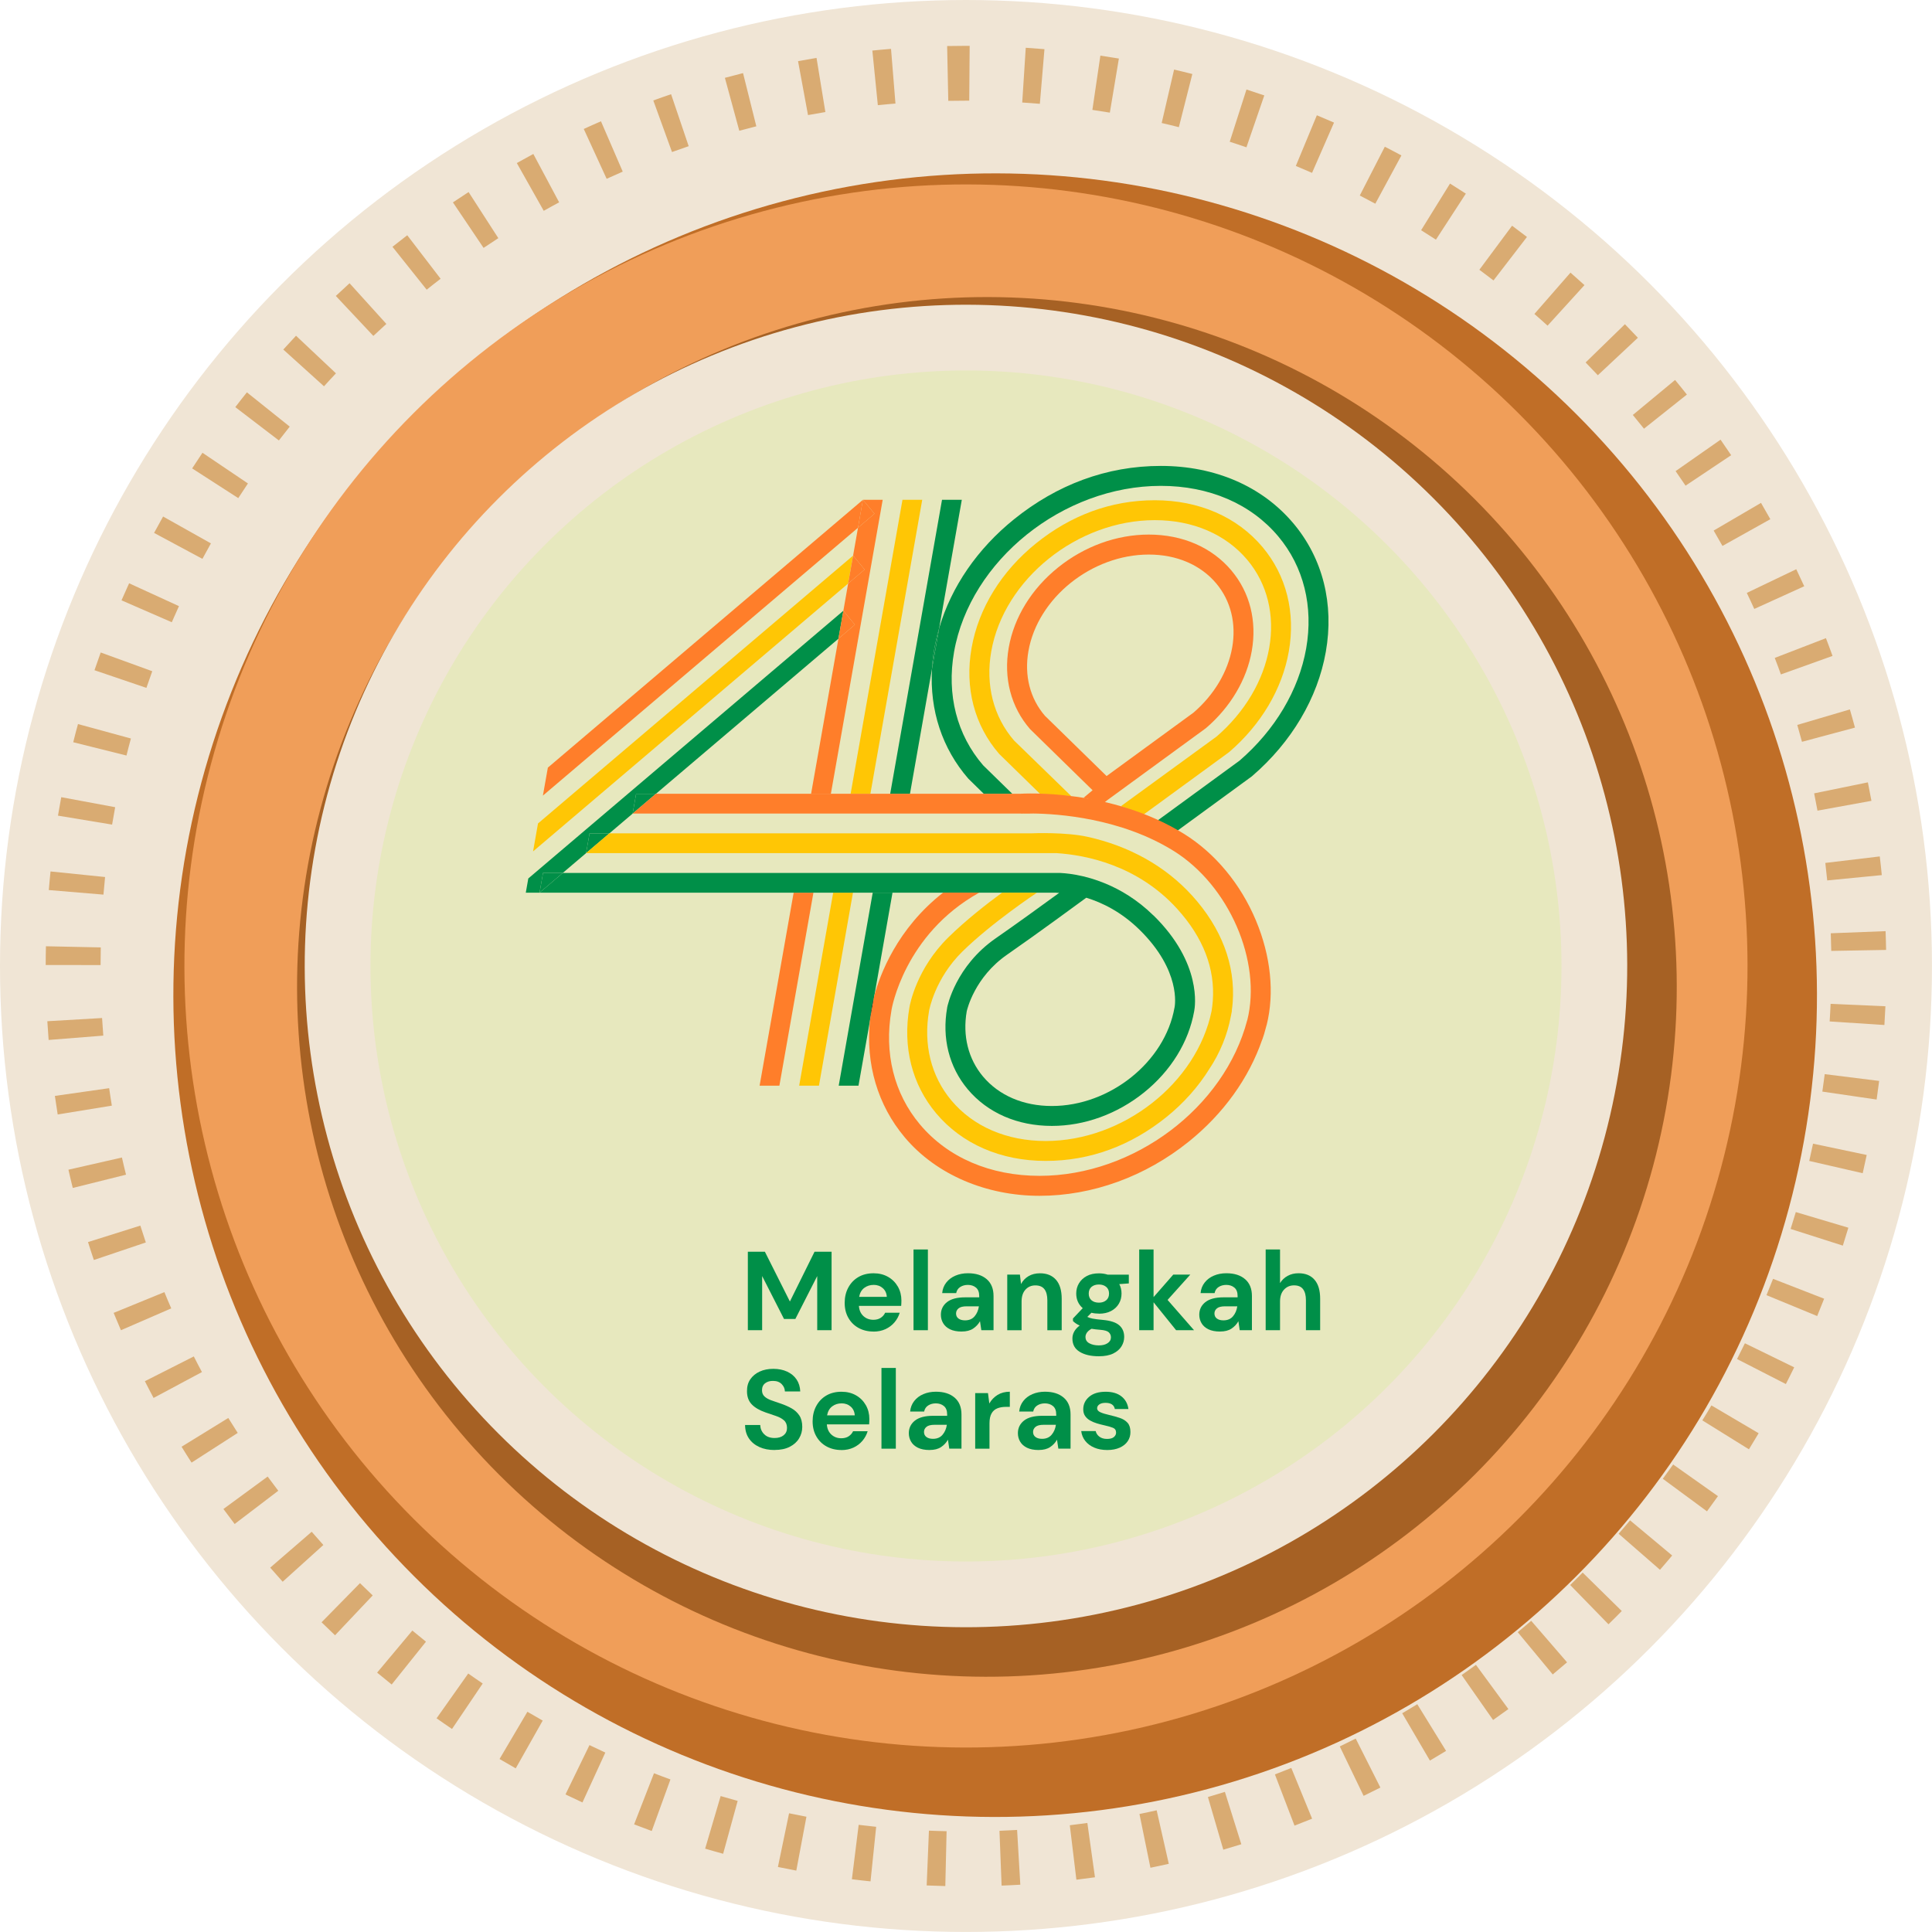 <?xml version="1.0" encoding="UTF-8"?>
<svg id="Layer_2" data-name="Layer 2" xmlns="http://www.w3.org/2000/svg" viewBox="0 0 591.81 591.81">
  <g id="Layer_3" data-name="Layer 3">
    <g>
      <circle cx="295.9" cy="295.9" r="295.9" style="fill: #f0e5d5;"/>
      <path d="M289.57,577.74c-1.91-.05-3.81-.11-5.71-.19l.69-16.79c1.8,.08,3.6,.14,5.41,.17l-.39,16.8Zm17.24-.14l-.65-16.79c1.8-.07,3.6-.15,5.4-.26l.98,16.77c-1.91,.12-3.82,.2-5.74,.28Zm-40.14-1.3c-1.91-.2-3.82-.41-5.72-.65l2.08-16.67c1.78,.22,3.57,.42,5.36,.61l-1.73,16.71Zm63.05-.51l-2.02-16.68c1.8-.22,3.59-.45,5.38-.7l2.33,16.64c-1.89,.26-3.78,.51-5.68,.74Zm-85.81-2.79c-1.88-.35-3.75-.72-5.62-1.11l3.42-16.45c1.76,.37,3.54,.72,5.32,1.06l-3.11,16.51Zm108.49-.88l-3.36-16.46c1.76-.36,3.52-.73,5.27-1.13l3.71,16.39c-1.87,.42-3.74,.83-5.62,1.21Zm-130.88-4.27c-1.85-.5-3.68-1.03-5.52-1.57l4.75-16.11c1.73,.51,3.47,1,5.21,1.48l-4.45,16.2Zm153.2-1.26l-4.71-16.12c1.74-.51,3.47-1.03,5.2-1.58l5.03,16.04c-1.83,.57-3.67,1.13-5.52,1.67Zm-175.08-5.72c-1.81-.66-3.6-1.33-5.4-2.03l6.09-15.66c1.67,.65,3.35,1.29,5.04,1.9l-5.73,15.8Zm196.9-1.63l-6.01-15.7c1.68-.64,3.36-1.3,5.02-1.98l6.37,15.54c-1.78,.73-3.58,1.44-5.38,2.13Zm-218.12-7.11c-1.74-.8-3.47-1.62-5.2-2.46l7.35-15.11c1.61,.78,3.23,1.55,4.85,2.29l-7,15.27Zm239.28-2.02l-7.3-15.14c1.64-.79,3.26-1.59,4.88-2.41l7.56,15.01c-1.71,.86-3.42,1.71-5.14,2.54Zm-259.73-8.43c-1.66-.94-3.31-1.89-4.95-2.86l8.53-14.47c1.55,.91,3.11,1.81,4.69,2.7l-8.26,14.63Zm280.04-2.38l-8.49-14.5c1.55-.91,3.1-1.83,4.62-2.77l8.82,14.31c-1.64,1.01-3.29,2-4.95,2.97Zm-299.55-9.68c-1.59-1.07-3.17-2.17-4.73-3.27l9.7-13.72c1.47,1.04,2.94,2.06,4.43,3.06l-9.4,13.93Zm318.9-2.75l-9.63-13.77c1.47-1.03,2.94-2.07,4.38-3.13l9.94,13.55c-1.55,1.13-3.12,2.25-4.7,3.36Zm-337.38-10.87c-1.5-1.2-2.98-2.41-4.46-3.64l10.79-12.89c1.38,1.15,2.77,2.29,4.17,3.41l-10.5,13.12Zm355.66-3.08l-10.72-12.94c1.39-1.15,2.76-2.31,4.12-3.49l10.98,12.71c-1.45,1.25-2.91,2.49-4.39,3.72Zm-373.01-12c-1.39-1.31-2.76-2.64-4.13-3.98l11.77-11.99c1.29,1.26,2.59,2.52,3.9,3.76l-11.54,12.21Zm390.08-3.37l-11.73-12.03c1.29-1.25,2.56-2.53,3.82-3.81l11.98,11.78c-1.34,1.37-2.7,2.72-4.07,4.06Zm-406.13-13.04c-1.28-1.42-2.55-2.86-3.81-4.31l12.71-10.99c1.18,1.36,2.37,2.71,3.57,4.05l-12.47,11.26Zm421.91-3.65l-12.67-11.04c1.18-1.36,2.35-2.72,3.5-4.11l12.9,10.77c-1.23,1.47-2.47,2.93-3.73,4.37Zm-436.61-14.03c-1.16-1.52-2.31-3.05-3.44-4.59l13.55-9.94c1.07,1.46,2.16,2.9,3.25,4.35l-13.36,10.18Zm451-3.88l-13.53-9.97c1.07-1.45,2.13-2.91,3.17-4.38l13.72,9.7c-1.1,1.56-2.22,3.11-3.35,4.64Zm-464.2-14.92c-1.04-1.61-2.06-3.23-3.06-4.87l14.31-8.81c.95,1.54,1.91,3.07,2.89,4.58l-14.13,9.09Zm477.06-4.07l-14.28-8.87c.95-1.52,1.88-3.05,2.78-4.59l14.47,8.53c-.97,1.65-1.97,3.29-2.98,4.93Zm-488.7-15.75c-.91-1.7-1.79-3.41-2.66-5.12l14.99-7.59c.81,1.61,1.64,3.21,2.49,4.79l-14.82,7.93Zm500-4.25l-14.95-7.66c.81-1.6,1.62-3.21,2.41-4.83l15.1,7.37c-.84,1.72-1.68,3.42-2.55,5.11Zm-509.99-16.48c-.77-1.77-1.51-3.54-2.24-5.32l15.55-6.36c.68,1.67,1.38,3.34,2.1,4.98l-15.41,6.69Zm519.59-4.35l-15.53-6.4c.68-1.66,1.35-3.33,2.01-5l15.65,6.09c-.69,1.78-1.4,3.55-2.13,5.31ZM28.75,385.96c-.62-1.82-1.21-3.65-1.79-5.49l16.03-5.04c.54,1.73,1.1,3.45,1.68,5.16l-15.92,5.37Zm535.75-4.4l-16-5.11c.55-1.71,1.08-3.44,1.59-5.17l16.1,4.79c-.55,1.84-1.11,3.66-1.69,5.49ZM22.29,363.89c-.46-1.85-.91-3.72-1.33-5.59l16.39-3.73c.4,1.76,.81,3.52,1.25,5.26l-16.3,4.06Zm548.3-4.51l-16.38-3.76c.4-1.76,.79-3.52,1.16-5.29l16.44,3.46c-.39,1.87-.8,3.74-1.23,5.6ZM17.67,341.38c-.31-1.89-.59-3.78-.86-5.68l16.63-2.37c.25,1.79,.53,3.57,.82,5.35l-16.58,2.7Zm557.18-4.57l-16.63-2.43c.26-1.78,.5-3.57,.73-5.35l16.67,2.08c-.24,1.9-.5,3.8-.77,5.7ZM14.9,318.56c-.15-1.9-.28-3.82-.4-5.74l16.77-.98c.1,1.8,.23,3.59,.37,5.39l-16.75,1.33Zm562.33-4.58l-16.77-1.09c.12-1.79,.21-3.58,.29-5.39l16.79,.74c-.09,1.92-.19,3.83-.31,5.74ZM30.8,295.62l-16.8-.02c0-1.91,.02-3.83,.07-5.74l16.8,.35c-.04,1.8-.06,3.6-.06,5.41Zm530.15-4.34c-.03-1.8-.08-3.6-.15-5.4l16.79-.65c.07,1.91,.13,3.83,.16,5.75l-16.8,.3ZM31.69,274.04l-16.74-1.4c.16-1.91,.33-3.81,.53-5.7l16.71,1.71c-.18,1.79-.35,3.59-.5,5.4Zm528.02-4.35c-.18-1.79-.37-3.58-.58-5.36l16.68-1.99c.23,1.9,.44,3.81,.62,5.72l-16.73,1.63ZM34.34,252.59l-16.58-2.74c.31-1.89,.65-3.78,1-5.66l16.52,3.07c-.33,1.77-.64,3.54-.94,5.33Zm522.39-4.28c-.32-1.77-.66-3.54-1.02-5.29l16.46-3.37c.38,1.88,.74,3.76,1.09,5.66l-16.53,3.01ZM38.73,231.43l-16.3-4.07c.46-1.87,.95-3.72,1.46-5.57l16.21,4.43c-.47,1.73-.93,3.47-1.36,5.22Zm513.25-4.2c-.46-1.73-.94-3.45-1.44-5.17l16.11-4.75c.55,1.85,1.06,3.71,1.56,5.57l-16.23,4.35ZM44.84,210.71l-15.9-5.41c.62-1.82,1.26-3.63,1.91-5.43l15.79,5.74c-.62,1.69-1.21,3.39-1.79,5.09Zm500.68-4.13c-.61-1.69-1.22-3.37-1.88-5.05l15.68-6.05c.69,1.81,1.37,3.62,2.02,5.44l-15.82,5.67Zm-492.9-15.98l-15.4-6.71c.76-1.75,1.54-3.49,2.33-5.22l15.27,7c-.75,1.64-1.48,3.28-2.2,4.93Zm484.75-4.07c-.74-1.65-1.51-3.28-2.29-4.91l15.15-7.26c.83,1.73,1.64,3.47,2.44,5.22l-15.3,6.95Zm-475.36-15.34l-14.81-7.95c.91-1.68,1.82-3.35,2.76-5.02l14.65,8.23c-.88,1.57-1.75,3.14-2.6,4.73Zm465.61-3.97c-.88-1.58-1.78-3.15-2.69-4.7l14.5-8.48c.97,1.66,1.92,3.32,2.86,5l-14.67,8.19Zm-454.64-14.64l-14.12-9.1c1.04-1.61,2.09-3.21,3.16-4.79l13.93,9.4c-1,1.49-1.99,2.99-2.97,4.5Zm443.34-3.81c-1-1.5-2.02-2.98-3.05-4.46l13.77-9.63c1.1,1.57,2.18,3.15,3.25,4.75l-13.97,9.34Zm-430.89-13.85l-13.35-10.21c1.16-1.52,2.35-3.03,3.55-4.53l13.12,10.5c-1.12,1.4-2.23,2.82-3.32,4.24Zm418.15-3.61c-1.13-1.41-2.26-2.81-3.41-4.2l12.94-10.72c1.22,1.48,2.43,2.96,3.62,4.47l-13.15,10.46Zm-404.33-12.98l-12.47-11.26c1.28-1.42,2.58-2.83,3.9-4.23l12.23,11.52c-1.24,1.31-2.46,2.63-3.66,3.97Zm390.2-3.39c-1.23-1.32-2.48-2.62-3.74-3.91l12.04-11.72c1.33,1.37,2.66,2.76,3.97,4.15l-12.27,11.48Zm-375.08-12.04l-11.5-12.25c1.39-1.31,2.8-2.6,4.21-3.89l11.27,12.46c-1.34,1.21-2.67,2.44-3.98,3.67Zm359.68-3.14c-1.33-1.21-2.67-2.41-4.03-3.59l11.05-12.66c1.44,1.26,2.88,2.54,4.29,3.82l-11.31,12.43Zm-343.35-11.03l-10.48-13.13c1.5-1.19,3.01-2.37,4.53-3.54l10.22,13.33c-1.43,1.1-2.86,2.21-4.26,3.34Zm326.79-2.83c-1.43-1.1-2.88-2.19-4.33-3.27l10.02-13.49c1.53,1.13,3.05,2.28,4.56,3.44l-10.25,13.32Zm-309.36-9.97l-9.39-13.94c1.59-1.07,3.19-2.12,4.8-3.16l9.11,14.12c-1.52,.98-3.02,1.97-4.52,2.98Zm291.73-2.52c-1.5-.98-3.01-1.94-4.54-2.89l8.85-14.29c1.63,1.01,3.25,2.04,4.85,3.08l-9.16,14.09Zm-273.3-8.83l-8.25-14.64c1.68-.94,3.36-1.87,5.06-2.78l7.91,14.82c-1.59,.85-3.16,1.71-4.73,2.6Zm254.73-2.18c-1.58-.85-3.17-1.69-4.76-2.51l7.67-14.95c1.7,.87,3.4,1.76,5.08,2.67l-7.99,14.78Zm-235.46-7.63l-7.01-15.27c1.75-.8,3.5-1.59,5.27-2.35l6.67,15.42c-1.65,.72-3.3,1.45-4.94,2.2Zm216.08-1.82c-1.65-.72-3.31-1.42-4.97-2.12l6.44-15.52c1.76,.73,3.52,1.48,5.26,2.24l-6.73,15.4Zm-196.06-6.38l-5.73-15.8c1.81-.66,3.62-1.29,5.45-1.91l5.39,15.92c-1.71,.58-3.42,1.18-5.11,1.79Zm175.96-1.45c-1.7-.59-3.41-1.15-5.12-1.7l5.13-16c1.83,.59,3.65,1.19,5.46,1.81l-5.47,15.89Zm-155.35-5.07l-4.41-16.21c1.85-.5,3.7-.98,5.56-1.45l4.07,16.3c-1.75,.44-3.49,.89-5.23,1.36Zm134.64-1.1c-1.74-.44-3.49-.87-5.25-1.27l3.8-16.37c1.87,.43,3.74,.89,5.59,1.36l-4.13,16.29Zm-113.59-3.7l-3.05-16.52c1.88-.35,3.76-.68,5.66-.99l2.71,16.58c-1.78,.29-3.55,.6-5.32,.93Zm92.46-.75c-1.78-.3-3.57-.58-5.35-.84l2.45-16.62c1.89,.28,3.78,.58,5.67,.89l-2.77,16.57Zm-71.07-2.3l-1.68-16.71c1.9-.19,3.8-.37,5.72-.52l1.36,16.75c-1.8,.14-3.6,.31-5.39,.49Zm49.63-.4c-1.79-.15-3.59-.29-5.4-.4l1.08-16.77c1.91,.13,3.82,.27,5.73,.43l-1.41,16.74Zm-28.05-.9l-.35-16.8c1.91-.04,3.83-.06,5.75-.06h1.15l-.13,16.8h-.96c-1.87,0-3.67,.02-5.46,.05Z" style="fill: #d9ab72;"/>
      <circle cx="304.84" cy="304.84" r="251.73" transform="translate(-126.27 304.84) rotate(-45)" style="fill: #c06e27;"/>
      <circle cx="295.9" cy="295.9" r="239.4" transform="translate(-122.57 295.9) rotate(-45)" style="fill: #f09e59;"/>
      <circle cx="302.31" cy="302.31" r="211.31" transform="translate(-125.22 302.31) rotate(-45)" style="fill: #a66124;"/>
      <circle cx="295.9" cy="295.9" r="202.55" transform="translate(-122.57 295.9) rotate(-45)" style="fill: #f0e5d5;"/>
      <circle cx="295.9" cy="295.9" r="182.42" style="fill: #e7e8be;"/>
    </g>
    <g>
      <g>
        <path d="M267.82,305.07c1.73-6.41,6.95-20.57,21.1-31.62h-15.52l-5.57,31.62Z" style="fill: none;"/>
        <polygon points="256.83 195.65 200.92 243.16 248.45 243.16 256.83 195.65" style="fill: none;"/>
        <path d="M296.14,309.77c-1.31,7.5,.45,14.59,4.97,19.97,4.9,5.84,12.39,9.05,21.1,9.05,17.79,0,34.64-13.51,37.57-30.12l.03-.13c.09-.42,2.08-11.16-10.76-23.75-5.61-5.5-11.54-8.34-16.3-9.79-1.77,1.3-15.11,11.11-24.26,17.45-9.93,6.89-12.23,16.8-12.35,17.33Z" style="fill: none;"/>
        <polygon points="172.4 267.39 179.53 261.33 179.53 261.33 180.59 255.28 186.66 255.28 193.79 249.22 194.85 243.16 200.92 243.16 256.83 195.65 258.34 187.08 161.83 269.09 161.06 273.45 165.27 273.45 165.28 273.44 166.34 267.39 172.4 267.39" style="fill: #008f48;"/>
        <polygon points="194.85 243.16 193.79 249.22 200.92 243.16 194.85 243.16" style="fill: #008f48;"/>
        <polygon points="180.59 255.28 179.53 261.33 179.53 261.33 186.66 255.28 180.59 255.28" style="fill: #008f48;"/>
        <polygon points="166.34 267.39 165.28 273.44 172.4 267.39 166.34 267.39" style="fill: #008f48;"/>
        <polygon points="164.8 252.24 163.29 260.8 259.8 178.75 261.32 170.19 164.8 252.24" style="fill: #ffc605;"/>
        <polygon points="167.82 235.14 166.3 243.71 262.82 161.66 264.33 153.1 167.82 235.14" style="fill: #ff7e2a;"/>
        <polygon points="264.33 153.09 264.33 153.1 264.34 153.09 264.33 153.09" style="fill: #ff7e2a;"/>
        <polygon points="261.87 191.36 256.83 195.65 248.45 243.16 254.51 243.16 270.39 153.09 264.34 153.09 267.87 157.37 262.82 161.66 261.32 170.19 261.32 170.18 264.85 174.46 259.8 178.75 258.34 187.08 258.34 187.08 261.87 191.36" style="fill: #ff7e2a;"/>
        <polygon points="261.87 191.36 258.34 187.08 258.34 187.08 256.83 195.65 261.87 191.36" style="fill: #ff7e2a;"/>
        <polygon points="261.32 170.18 261.32 170.19 259.8 178.75 264.85 174.46 261.32 170.18" style="fill: #ff7e2a;"/>
        <polygon points="264.34 153.09 264.33 153.1 262.82 161.66 267.87 157.37 264.34 153.09" style="fill: #ff7e2a;"/>
        <polygon points="282.5 153.09 276.45 153.09 260.56 243.16 266.62 243.16 282.5 153.09" style="fill: #ffc605;"/>
        <path d="M285.48,204.92c.12-2.08,.36-4.18,.74-6.29,.37-2.12,.87-4.21,1.48-6.28l6.92-39.25h-6.06l-15.88,90.07h6.06l6.74-38.24Z" style="fill: #008f48;"/>
        <polygon points="232.68 332.57 238.74 332.57 249.17 273.45 243.11 273.45 232.68 332.57" style="fill: #ff7e2a;"/>
        <rect x="246.13" y="270.42" width="0" height="6.06" transform="translate(-64.9 469.96) rotate(-80.29)" style="fill: #ff7e2a;"/>
        <polygon points="244.8 332.57 250.86 332.57 261.28 273.45 255.22 273.45 244.8 332.57" style="fill: #ffc605;"/>
        <rect x="258.25" y="270.42" width="0" height="6.06" transform="translate(-54.82 481.9) rotate(-80.29)" style="fill: #ffc605;"/>
        <path d="M267.82,305.07l5.57-31.62h-6.06l-10.42,59.12h6.06l3.52-19.94c.14-1.39,.33-2.79,.58-4.2,.05-.29,.26-1.5,.76-3.35Z" style="fill: #008f48;"/>
        <rect x="267.34" y="273.45" width="6.06" height="0" style="fill: #008f48;"/>
        <path d="M267.07,308.42c-.25,1.41-.44,2.81-.58,4.2l1.33-7.56c-.5,1.85-.71,3.06-.76,3.35Z"/>
        <path d="M383.58,237.71c12.03-10.35,20.04-23.85,22.54-38.02,2.59-14.67-.92-28.63-9.87-39.3-9.56-11.4-24-17.67-40.66-17.67s-31.86,5.79-44.93,16.31c-11.26,9.06-19.24,20.71-22.95,33.31l-2.22,12.58c-.74,12.63,3.11,24.38,11.14,33.61l4.73,4.63h8.73l-8.93-8.73c-8.05-9.32-11.22-21.65-8.91-34.74,4.94-28.04,33.36-50.86,63.34-50.86,14.82,0,27.6,5.5,35.98,15.49,7.77,9.26,10.8,21.45,8.54,34.31-2.25,12.75-9.5,24.95-20.41,34.37l-25.65,18.73c1.8,1.04,3.64,2.21,5.51,3.54l23.84-17.41,.19-.15Z" style="fill: #008f48;"/>
        <path d="M285.48,204.92l2.22-12.58c-.61,2.07-1.11,4.17-1.48,6.28-.37,2.12-.62,4.22-.74,6.29Z" style="fill: #008f48;"/>
        <path d="M353.32,280.42c-4.94-4.84-10.13-7.89-14.79-9.81-1.55-.64-3.05-1.15-4.45-1.57-3.17-.93-5.89-1.35-7.83-1.53-.61-.06-1.14-.09-1.58-.11H172.4l-7.12,6.05h0s77.83,0,77.83,0h0s6.06,0,6.06,0h0s6.06,0,6.06,0h0s6.06,0,6.06,0h0s6.06,0,6.06,0h0s6.06,0,6.06,0h0s15.52,0,15.52,0h34.66v.03c.21,0,.5,0,.86,.02-5.11,3.73-13.25,9.63-19.44,13.92-12.27,8.51-14.77,20.68-14.87,21.19v.05c-1.65,9.32,.58,18.2,6.29,25,6.08,7.24,15.23,11.23,25.78,11.23,10,0,20.02-3.64,28.23-10.24,8.23-6.62,13.68-15.46,15.36-24.89,.27-1.33,2.48-14.7-12.46-29.35Zm6.48,28.12l-.03,.13c-2.93,16.61-19.78,30.12-37.57,30.12-8.71,0-16.2-3.21-21.1-9.05-4.51-5.38-6.28-12.47-4.97-19.97,.12-.53,2.41-10.44,12.35-17.33,9.14-6.34,22.49-16.15,24.26-17.45,4.76,1.45,10.68,4.28,16.3,9.79,12.84,12.59,10.84,23.33,10.76,23.75Z" style="fill: #008f48;"/>
        <path d="M328.11,243.83l-17.49-17c-6.31-7.32-8.79-17-6.98-27.29,3.91-22.17,26.39-40.21,50.1-40.21,11.68,0,21.74,4.33,28.34,12.18,6.1,7.27,8.48,16.85,6.7,26.97-1.77,10.06-7.5,19.69-16.12,27.14l-29.33,21.35c2.08,.78,4.55,1.55,6.8,2.67l26.23-19.15,.19-.15c9.74-8.38,16.22-19.31,18.24-30.79,2.1-11.93-.75-23.27-8.04-31.96-7.77-9.26-19.5-14.36-33.02-14.36s-25.78,4.68-36.35,13.19c-10.61,8.54-17.63,19.92-19.77,32.07-2.15,12.18,.86,23.7,8.46,32.45l12.51,12.23,7.21,.61c.77,0,1.53,.03,2.3,.06Z" style="fill: #ffc605;"/>
        <path d="M377.26,174.81c-5.98-7.13-14.99-11.06-25.37-11.06-9.83,0-19.69,3.58-27.77,10.07-8.11,6.52-13.48,15.24-15.12,24.53-1.65,9.37,.67,18.25,6.53,24.99l19.15,18.73-2.78,2.32,6.31,1.52,.78-.66,30.31-22.13,.19-.15c7.44-6.4,12.4-14.77,13.95-23.56,1.62-9.18-.58-17.92-6.2-24.61Zm.18,23.55c-1.3,7.37-5.5,14.44-11.82,19.91l-26.65,19.45-18.9-18.47c-4.57-5.31-6.36-12.35-5.04-19.83,2.87-16.3,19.41-29.55,36.86-29.55,8.54,0,15.89,3.15,20.69,8.87,4.43,5.29,6.16,12.25,4.86,19.62Z" style="fill: #ff7e2a;"/>
        <path d="M382.06,312.54c4.52-18.06-5.59-41.35-22.57-51.9-16.22-10.08-35.48-11.37-43.21-11.45v.02s-.33,0-.33,0c-1.3,0-2.09,.04-2.25,.02v-.02h-.07c-.51,.01-.79,.03-.82,.03v-.03h-119.03s7.13-6.06,7.13-6.06h111.5c1.13-.08,27.86-1.65,50.3,12.29,9.49,5.9,17.3,15.3,21.99,26.48,4.58,10.91,5.75,22.3,3.3,32.08h-.02s0,0,0,0c-.1,.37-.2,.74-.3,1.1-.29,1.17-.64,2.3-1.03,3.4h-.03c-4.07,11.79-11.84,22.64-22.49,31.21-13.3,10.7-29.52,16.59-45.7,16.59s-31.62-6.38-41.34-17.97c-8.24-9.82-11.94-22.37-10.62-35.72l1.33-7.56c1.73-6.41,6.95-20.57,21.1-31.62h11.06c-23.02,12.8-26.84,35.71-26.88,35.95v.06c-2.32,13.11,.77,25.52,8.69,34.96,8.54,10.18,21.56,15.78,36.66,15.78,29.04,0,56.64-21.02,63.61-47.65h0Z" style="fill: #ff7e2a;"/>
        <path d="M365.18,274.35c-8.24-9.1-19.37-15.22-32.1-18.03-6.6-1.46-16.61-1.09-16.91-1.06h0s-2.43,.01-2.43,.01h-127.09l-7.13,6.06h144.14c8.92,.58,24.79,3.65,36.98,17.12,7.95,8.79,11.6,18.26,10.86,28.17-.08,1.06-.21,2.09-.37,3.09-4.55,22.05-27.08,39.8-50.82,39.8-11.9,0-22.16-4.41-28.88-12.42-6.22-7.42-8.65-17.18-6.82-27.52,.02-.1,1.73-9.78,10.19-18.09,9.03-8.87,22.72-17.95,22.85-18.04h-10.7c-4.66,3.41-11.07,8.41-16.43,13.67-9.81,9.63-11.81,20.66-11.94,21.44-2.13,12.11,.77,23.64,8.17,32.46,7.9,9.41,19.82,14.6,33.56,14.6s26.21-4.76,36.96-13.41c5.33-4.29,9.77-9.29,13.17-14.75,3.26-4.88,5.54-10.48,6.6-16.15,.12-.57,.24-1.15,.34-1.73h-.06c.12-.84,.22-1.67,.28-2.5,.86-11.48-3.43-22.79-12.42-32.73Z" style="fill: #ffc605;"/>
      </g>
      <g>
        <path d="M229.08,407.47v-24.04h5.22l7.66,15.25,7.55-15.25h5.22v24.04h-4.4v-16.59l-6.7,13.15h-3.47l-6.7-13.15v16.59h-4.4Z" style="fill: #008f48;"/>
        <path d="M267.57,407.88c-1.72,0-3.24-.37-4.57-1.1-1.33-.73-2.37-1.76-3.13-3.09-.76-1.33-1.13-2.86-1.13-4.6s.37-3.33,1.12-4.7c.74-1.37,1.77-2.44,3.09-3.21,1.32-.77,2.87-1.15,4.65-1.15,1.67,0,3.15,.37,4.43,1.1,1.28,.73,2.28,1.73,3.01,3,.72,1.27,1.08,2.68,1.08,4.24,0,.25,0,.52-.02,.79-.01,.27-.03,.56-.05,.86h-12.95c.09,1.33,.56,2.37,1.39,3.13,.84,.76,1.85,1.13,3.04,1.13,.89,0,1.64-.2,2.25-.6,.61-.4,1.06-.92,1.36-1.56h4.46c-.32,1.08-.85,2.05-1.6,2.94-.74,.88-1.66,1.57-2.75,2.08-1.09,.5-2.32,.76-3.69,.76Zm.03-14.29c-1.08,0-2.03,.3-2.85,.91-.82,.61-1.35,1.53-1.58,2.76h8.48c-.07-1.12-.48-2.01-1.24-2.68-.75-.66-1.69-1-2.82-1Z" style="fill: #008f48;"/>
        <path d="M279.83,407.47v-24.73h4.4v24.73h-4.4Z" style="fill: #008f48;"/>
        <path d="M294.6,407.88c-1.47,0-2.67-.24-3.61-.7-.94-.47-1.64-1.09-2.09-1.87-.46-.78-.69-1.64-.69-2.58,0-1.58,.62-2.86,1.85-3.85,1.24-.98,3.09-1.48,5.56-1.48h4.33v-.41c0-1.17-.33-2.03-1-2.58-.66-.55-1.49-.82-2.47-.82-.89,0-1.67,.21-2.34,.64-.66,.42-1.08,1.05-1.24,1.87h-4.29c.11-1.24,.53-2.31,1.25-3.23,.72-.92,1.65-1.62,2.8-2.11,1.14-.49,2.43-.74,3.85-.74,2.43,0,4.34,.61,5.74,1.82,1.4,1.21,2.09,2.93,2.09,5.15v10.47h-3.74l-.41-2.75c-.5,.92-1.21,1.67-2.11,2.27-.9,.6-2.07,.89-3.49,.89Zm1-3.43c1.26,0,2.24-.41,2.94-1.24,.7-.82,1.14-1.84,1.32-3.06h-3.74c-1.17,0-2,.21-2.51,.64-.5,.42-.75,.94-.75,1.56,0,.66,.25,1.18,.75,1.55s1.17,.55,1.99,.55Z" style="fill: #008f48;"/>
        <path d="M308.54,407.47v-17.03h3.88l.34,2.88c.53-1.01,1.29-1.81,2.28-2.4,1-.59,2.17-.89,3.52-.89,2.11,0,3.74,.66,4.91,1.99,1.17,1.33,1.75,3.27,1.75,5.84v9.62h-4.4v-9.2c0-1.46-.3-2.59-.89-3.37-.6-.78-1.52-1.17-2.78-1.17s-2.25,.44-3.04,1.31c-.79,.87-1.18,2.08-1.18,3.64v8.79h-4.4Z" style="fill: #008f48;"/>
        <path d="M336.63,402.39c-.82,0-1.59-.09-2.3-.27l-1.27,1.27c.39,.21,.92,.38,1.58,.52,.66,.14,1.74,.27,3.23,.41,2.27,.21,3.91,.74,4.94,1.61,1.03,.87,1.55,2.07,1.55,3.61,0,1.01-.27,1.96-.82,2.87-.55,.9-1.4,1.64-2.54,2.2-1.15,.56-2.61,.84-4.4,.84-2.43,0-4.38-.45-5.87-1.36-1.49-.9-2.23-2.26-2.23-4.07,0-1.53,.74-2.86,2.23-3.98-.46-.21-.85-.42-1.18-.65-.33-.23-.62-.47-.88-.72v-.79l2.99-3.16c-1.33-1.17-1.99-2.67-1.99-4.5,0-1.14,.28-2.19,.84-3.12s1.36-1.68,2.39-2.23,2.28-.82,3.74-.82c.96,0,1.85,.14,2.68,.41h6.46v2.68l-2.92,.21c.46,.87,.69,1.83,.69,2.88,0,1.15-.27,2.19-.82,3.13-.55,.94-1.35,1.68-2.39,2.23-1.04,.55-2.27,.82-3.69,.82Zm-4.12,7.18c0,.85,.39,1.48,1.18,1.91,.79,.42,1.76,.64,2.9,.64s1.99-.22,2.68-.67c.69-.45,1.03-1.05,1.03-1.8,0-.62-.22-1.13-.67-1.55-.45-.41-1.33-.66-2.66-.76-.94-.07-1.81-.17-2.61-.31-.66,.37-1.14,.77-1.43,1.2-.29,.43-.43,.88-.43,1.34Zm4.12-10.54c.89,0,1.63-.24,2.21-.72,.58-.48,.88-1.17,.88-2.06s-.29-1.58-.88-2.06c-.58-.48-1.32-.72-2.21-.72-.94,0-1.69,.24-2.27,.72-.57,.48-.86,1.17-.86,2.06s.29,1.58,.86,2.06c.57,.48,1.33,.72,2.27,.72Z" style="fill: #008f48;"/>
        <path d="M348.96,407.47v-24.73h4.4v14.59l6.04-6.9h5.22l-6.97,7.76,8.1,9.27h-5.49l-6.9-8.55v8.55h-4.4Z" style="fill: #008f48;"/>
        <path d="M373.75,407.88c-1.47,0-2.67-.24-3.61-.7-.94-.47-1.64-1.09-2.09-1.87-.46-.78-.69-1.64-.69-2.58,0-1.58,.62-2.86,1.85-3.85,1.24-.98,3.09-1.48,5.56-1.48h4.33v-.41c0-1.17-.33-2.03-1-2.58-.66-.55-1.49-.82-2.47-.82-.89,0-1.67,.21-2.34,.64-.66,.42-1.08,1.05-1.24,1.87h-4.29c.11-1.24,.53-2.31,1.25-3.23,.72-.92,1.65-1.62,2.8-2.11,1.14-.49,2.43-.74,3.85-.74,2.43,0,4.34,.61,5.74,1.82,1.4,1.21,2.09,2.93,2.09,5.15v10.47h-3.74l-.41-2.75c-.5,.92-1.21,1.67-2.11,2.27-.9,.6-2.07,.89-3.49,.89Zm1-3.43c1.26,0,2.24-.41,2.94-1.24,.7-.82,1.14-1.84,1.32-3.06h-3.74c-1.17,0-2,.21-2.51,.64-.5,.42-.75,.94-.75,1.56,0,.66,.25,1.18,.75,1.55s1.17,.55,1.99,.55Z" style="fill: #008f48;"/>
        <path d="M387.7,407.47v-24.73h4.4v10.3c.57-.94,1.34-1.68,2.32-2.21,.97-.54,2.09-.81,3.35-.81,2.11,0,3.74,.66,4.89,1.99,1.16,1.33,1.73,3.27,1.73,5.84v9.62h-4.36v-9.2c0-1.46-.29-2.59-.88-3.37-.58-.78-1.51-1.17-2.76-1.17s-2.26,.44-3.07,1.31c-.81,.87-1.22,2.08-1.22,3.64v8.79h-4.4Z" style="fill: #008f48;"/>
        <path d="M237.29,444.17c-1.76,0-3.32-.3-4.67-.91-1.35-.61-2.42-1.48-3.19-2.61-.78-1.13-1.18-2.51-1.2-4.14h4.64c.05,1.12,.45,2.07,1.22,2.83,.77,.77,1.83,1.15,3.18,1.15,1.17,0,2.09-.28,2.78-.84,.69-.56,1.03-1.31,1.03-2.25s-.3-1.75-.91-2.3-1.41-1-2.42-1.34c-1.01-.34-2.08-.71-3.23-1.1-1.85-.64-3.27-1.46-4.24-2.47s-1.46-2.35-1.46-4.02c-.02-1.42,.31-2.64,1.01-3.66,.7-1.02,1.65-1.81,2.87-2.37,1.21-.56,2.61-.84,4.19-.84s3.02,.29,4.24,.86c1.22,.57,2.19,1.37,2.88,2.4s1.07,2.26,1.12,3.67h-4.7c-.02-.85-.35-1.6-.98-2.25-.63-.65-1.51-.98-2.63-.98-.96-.02-1.77,.21-2.42,.7-.65,.49-.98,1.21-.98,2.15,0,.8,.25,1.44,.76,1.91,.5,.47,1.19,.86,2.06,1.18,.87,.32,1.87,.66,2.99,1.03,1.19,.41,2.28,.89,3.26,1.44,.98,.55,1.77,1.28,2.37,2.18,.59,.9,.89,2.07,.89,3.49,0,1.26-.32,2.43-.96,3.5-.64,1.08-1.59,1.94-2.85,2.59-1.26,.65-2.8,.98-4.64,.98Z" style="fill: #008f48;"/>
        <path d="M257.75,444.17c-1.72,0-3.24-.37-4.57-1.1-1.33-.73-2.37-1.76-3.13-3.09-.76-1.33-1.13-2.86-1.13-4.6s.37-3.33,1.12-4.7c.74-1.37,1.77-2.44,3.09-3.21,1.32-.77,2.87-1.15,4.65-1.15,1.67,0,3.15,.37,4.43,1.1,1.28,.73,2.28,1.73,3.01,3,.72,1.27,1.08,2.68,1.08,4.24,0,.25,0,.52-.02,.79-.01,.27-.03,.56-.05,.86h-12.95c.09,1.33,.56,2.37,1.39,3.13s1.85,1.13,3.04,1.13c.89,0,1.64-.2,2.25-.6,.61-.4,1.06-.92,1.36-1.56h4.46c-.32,1.08-.85,2.05-1.6,2.94-.74,.88-1.66,1.57-2.75,2.08-1.09,.5-2.32,.76-3.69,.76Zm.03-14.29c-1.08,0-2.03,.3-2.85,.91s-1.35,1.53-1.58,2.76h8.48c-.07-1.12-.48-2.01-1.24-2.68-.75-.66-1.69-1-2.82-1Z" style="fill: #008f48;"/>
        <path d="M270.01,443.76v-24.73h4.4v24.73h-4.4Z" style="fill: #008f48;"/>
        <path d="M284.78,444.17c-1.47,0-2.67-.24-3.61-.7-.94-.47-1.64-1.09-2.09-1.87-.46-.78-.69-1.64-.69-2.58,0-1.58,.62-2.86,1.85-3.85,1.24-.98,3.09-1.48,5.56-1.48h4.33v-.41c0-1.17-.33-2.03-1-2.58-.66-.55-1.49-.82-2.47-.82-.89,0-1.67,.21-2.34,.64-.66,.42-1.08,1.05-1.24,1.87h-4.29c.11-1.24,.53-2.31,1.25-3.23,.72-.92,1.65-1.62,2.8-2.11,1.14-.49,2.43-.74,3.85-.74,2.43,0,4.34,.61,5.74,1.82,1.4,1.21,2.09,2.93,2.09,5.15v10.47h-3.74l-.41-2.75c-.5,.92-1.21,1.67-2.11,2.27-.9,.6-2.07,.89-3.49,.89Zm1-3.43c1.26,0,2.24-.41,2.94-1.24,.7-.82,1.14-1.84,1.32-3.06h-3.74c-1.17,0-2,.21-2.51,.64-.5,.42-.75,.94-.75,1.56,0,.66,.25,1.18,.75,1.55s1.17,.55,1.99,.55Z" style="fill: #008f48;"/>
        <path d="M298.72,443.76v-17.03h3.92l.41,3.19c.62-1.1,1.46-1.97,2.52-2.63,1.06-.65,2.32-.98,3.76-.98v4.64h-1.24c-.96,0-1.82,.15-2.58,.45-.76,.3-1.35,.81-1.77,1.55-.42,.73-.64,1.75-.64,3.06v7.76h-4.4Z" style="fill: #008f48;"/>
        <path d="M318.19,444.17c-1.47,0-2.67-.24-3.61-.7-.94-.47-1.64-1.09-2.09-1.87-.46-.78-.69-1.64-.69-2.58,0-1.58,.62-2.86,1.85-3.85,1.24-.98,3.09-1.48,5.56-1.48h4.33v-.41c0-1.17-.33-2.03-1-2.58-.66-.55-1.49-.82-2.47-.82-.89,0-1.67,.21-2.34,.64-.66,.42-1.08,1.05-1.24,1.87h-4.29c.11-1.24,.53-2.31,1.25-3.23,.72-.92,1.65-1.62,2.8-2.11,1.14-.49,2.43-.74,3.85-.74,2.43,0,4.34,.61,5.74,1.82,1.4,1.21,2.09,2.93,2.09,5.15v10.47h-3.74l-.41-2.75c-.5,.92-1.21,1.67-2.11,2.27-.9,.6-2.07,.89-3.49,.89Zm1-3.43c1.26,0,2.24-.41,2.94-1.24,.7-.82,1.14-1.84,1.32-3.06h-3.74c-1.17,0-2,.21-2.51,.64-.5,.42-.75,.94-.75,1.56,0,.66,.25,1.18,.75,1.55s1.17,.55,1.99,.55Z" style="fill: #008f48;"/>
        <path d="M339.17,444.17c-1.51,0-2.84-.25-3.98-.74-1.15-.49-2.06-1.17-2.75-2.04-.69-.87-1.1-1.88-1.24-3.02h4.43c.14,.66,.51,1.23,1.12,1.7,.61,.47,1.39,.7,2.35,.7s1.67-.19,2.11-.58c.45-.39,.67-.84,.67-1.34,0-.73-.32-1.23-.96-1.49-.64-.26-1.53-.52-2.68-.77-.73-.16-1.48-.35-2.23-.58-.76-.23-1.45-.52-2.08-.88-.63-.35-1.14-.81-1.53-1.37-.39-.56-.58-1.25-.58-2.08,0-1.51,.6-2.78,1.8-3.81,1.2-1.03,2.89-1.55,5.07-1.55,2.01,0,3.62,.47,4.82,1.41,1.2,.94,1.92,2.23,2.15,3.88h-4.16c-.25-1.26-1.2-1.89-2.85-1.89-.82,0-1.46,.16-1.91,.48-.45,.32-.67,.72-.67,1.2s.33,.9,1,1.2c.66,.3,1.54,.57,2.64,.82,1.19,.27,2.28,.58,3.28,.91,1,.33,1.79,.82,2.39,1.48,.59,.65,.89,1.59,.89,2.8,.02,1.05-.25,2-.82,2.85-.57,.85-1.4,1.51-2.47,1.99-1.08,.48-2.35,.72-3.81,.72Z" style="fill: #008f48;"/>
      </g>
    </g>
  </g>
</svg>